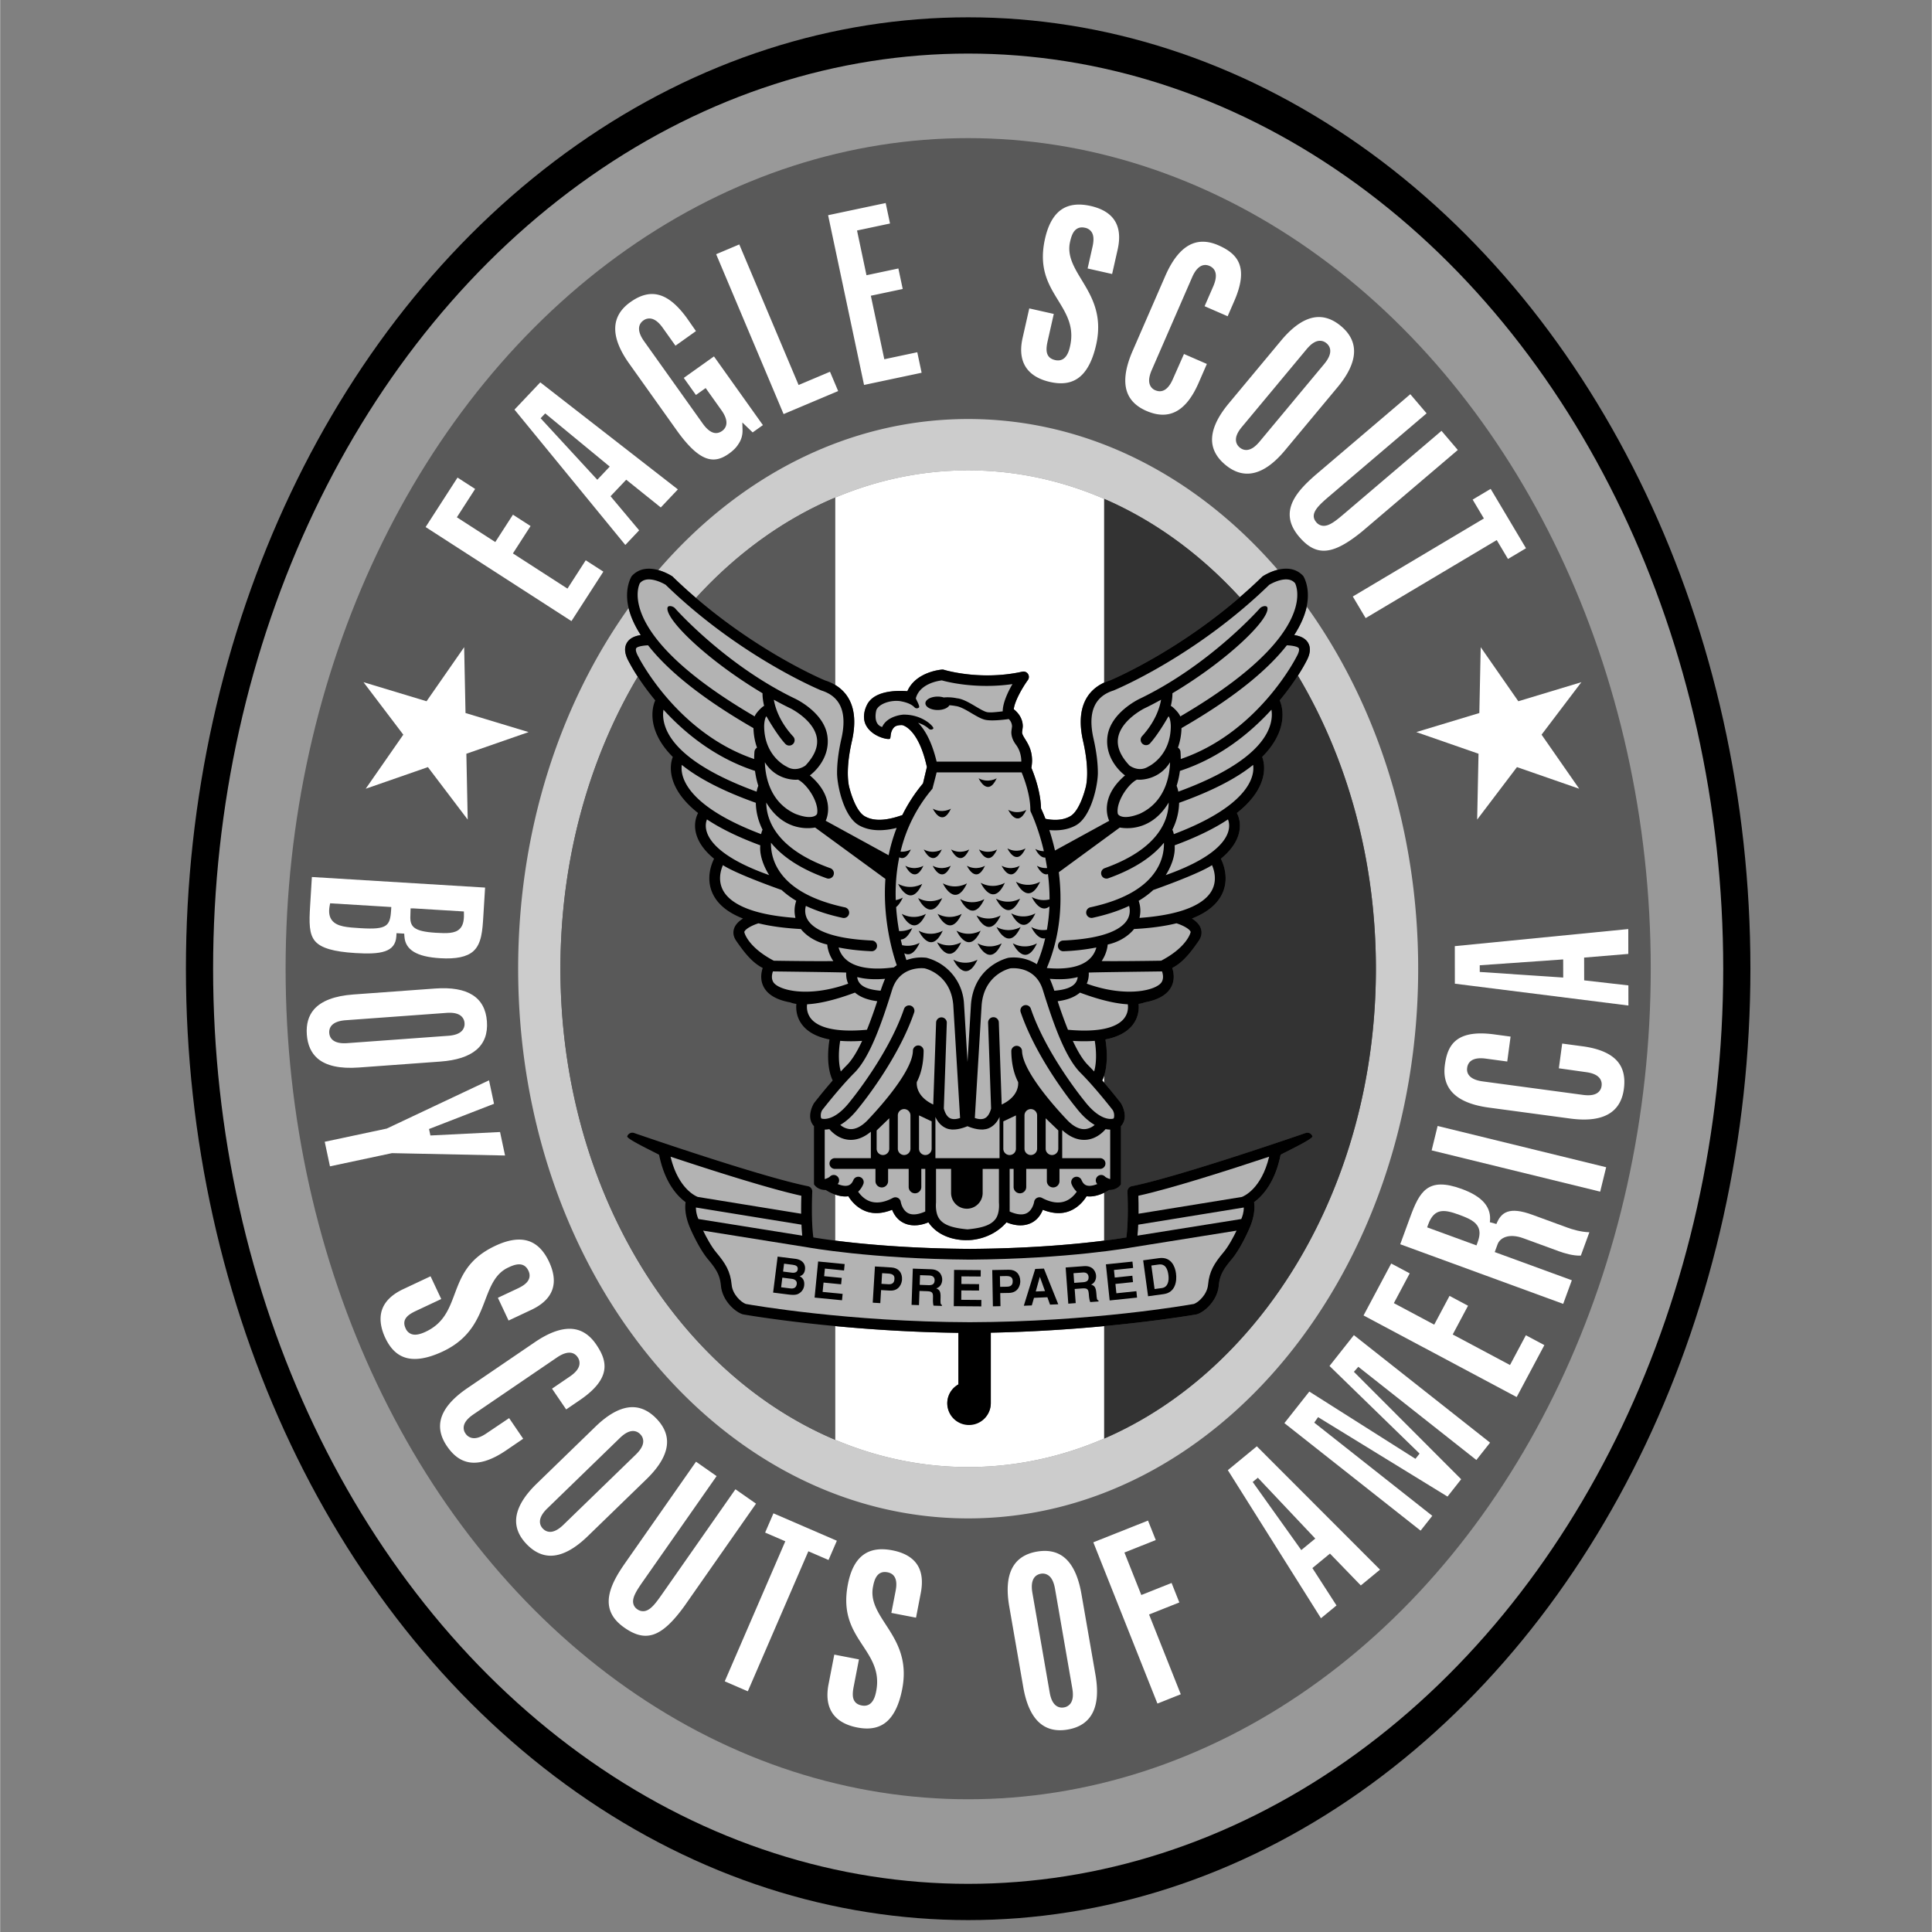 <?xml version="1.0" encoding="UTF-8" standalone="no"?>
<svg
   width="330"
   height="330"
   viewBox="0 0 17.18 17.183"
   version="1.1"
   id="svg122"
   sodipodi:docname="eagle-scout.svg"
   inkscape:version="1.1 (c4e8f9ed74, 2021-05-24)"
   xmlns:inkscape="http://www.inkscape.org/namespaces/inkscape"
   xmlns:sodipodi="http://sodipodi.sourceforge.net/DTD/sodipodi-0.dtd"
   xmlns="http://www.w3.org/2000/svg"
   xmlns:svg="http://www.w3.org/2000/svg">
  <rect x="0" y="0" width="17.18" height="17.183" fill="#808080" stroke="none"/>
  <defs
     id="defs126" />
  <sodipodi:namedview
     id="namedview124"
     pagecolor="#ffffff"
     bordercolor="#666666"
     borderopacity="1.0"
     inkscape:pageshadow="2"
     inkscape:pageopacity="0.0"
     inkscape:pagecheckerboard="0"
     showgrid="false"
     height="330px"
     inkscape:zoom="1.9753735"
     inkscape:cx="184.77518"
     inkscape:cy="152.12313"
     inkscape:window-width="2560"
     inkscape:window-height="1360"
     inkscape:window-x="1920"
     inkscape:window-y="0"
     inkscape:window-maximized="1"
     inkscape:current-layer="svg122" />
  <g
     id="g188"
     transform="matrix(0.13,0,0,0.13,1.652,0.154)">
    <ellipse
       cx="53.517"
       cy="65.089"
       rx="53.517"
       ry="65.089"
       id="ellipse2" />
    <ellipse
       cx="53.517"
       cy="65.089"
       rx="51.657"
       ry="62.609"
       fill="#999999"
       id="ellipse4" />
    <ellipse
       cx="53.518"
       cy="65.088"
       rx="46.698"
       ry="56.823"
       fill="#595959"
       id="ellipse6" />
    <path
       d="m 53.518,102.695 c -17.004,0 -30.788,-16.837 -30.788,-37.606 0,-9.442 2.85,-18.071 7.555,-24.676 -0.324,-1.347 0.191,-2.156 0.213,-2.188 0.537,-0.588 1.25,-0.568 1.821,-0.408 5.521,-6.405 12.983,-10.335 21.199,-10.335 8.206,0 15.661,3.922 21.18,10.314 0.558,-0.14 1.232,-0.132 1.745,0.43 0.021,0.031 0.504,0.802 0.231,2.082 4.751,6.618 7.631,15.288 7.631,24.781 0,20.769 -13.784,37.606 -30.787,37.606 z"
       fill="#595959"
       id="path8" />
    <path
       d="m 76.674,40.308 c -0.008,0.038 -0.01,0.07 -0.019,0.108 -0.126,0.521 -0.378,1.141 -0.835,1.848 0.326,0.046 0.723,0.17 0.935,0.504 0.22,0.349 0.177,0.797 -0.13,1.334 -0.024,0.05 -0.209,0.405 -0.55,0.935 3.356,5.626 5.338,12.555 5.338,20.052 0,14.843 -7.763,27.464 -18.596,32.146 -2.909,1.257 -6.038,1.948 -9.299,1.948 -3.185,0 -6.241,-0.662 -9.092,-1.862 C 33.486,92.712 25.623,80.026 25.623,65.09 c 0,-7.464 1.962,-14.365 5.291,-19.978 a 11.82,11.82 0 0 1 -0.599,-1.009 c -0.306,-0.537 -0.35,-0.985 -0.129,-1.334 0.211,-0.334 0.608,-0.458 0.935,-0.504 -0.457,-0.707 -0.709,-1.327 -0.835,-1.848 L 30.285,40.414 C 25.58,47.018 22.73,55.647 22.73,65.09 c 0,20.769 13.784,37.606 30.788,37.606 17.004,0 30.787,-16.837 30.787,-37.606 0,-9.494 -2.88,-18.164 -7.631,-24.782 z M 34.895,39.722 c 2.743,-3.008 5.972,-5.366 9.531,-6.865 2.851,-1.201 5.907,-1.862 9.092,-1.862 3.261,0 6.39,0.691 9.299,1.948 3.459,1.495 6.604,3.803 9.284,6.731 a 34.19,34.19 0 0 0 1.556,-1.423 c 0.032,-0.021 0.476,-0.313 1.041,-0.455 -5.519,-6.392 -12.974,-10.314 -21.18,-10.314 -8.216,0 -15.678,3.93 -21.199,10.335 0.527,0.147 0.934,0.413 0.964,0.434 0.534,0.521 1.074,1.01 1.612,1.471 z"
       fill="#cccccc"
       id="path10" />
    <path
       d="m 74.772,48.946 c -0.233,0.575 -0.612,1.125 -1.144,1.655 0.086,0.219 0.284,0.885 -0.068,1.782 -0.284,0.722 -0.84,1.409 -1.663,2.056 0.115,0.216 0.355,0.804 0.081,1.585 -0.19,0.543 -0.583,1.058 -1.175,1.543 0.163,0.322 0.622,1.408 0.036,2.506 -0.359,0.672 -1.033,1.201 -2.015,1.585 0.262,0.165 0.498,0.38 0.601,0.656 0.074,0.2 0.111,0.513 -0.137,0.87 -0.55,0.794 -1.082,1.485 -1.813,1.856 0.095,0.281 0.192,0.772 -0.046,1.259 -0.274,0.561 -0.899,0.928 -1.847,1.097 -0.068,0.029 -0.2,0.073 -0.409,0.103 0.034,0.343 0.01,0.95 -0.456,1.501 -0.39,0.462 -0.997,0.771 -1.812,0.93 0.083,0.496 0.201,1.578 -0.09,2.478 v 0.475 c 0.622,0.723 1.114,1.356 1.146,1.397 0.054,0.081 0.572,0.97 0.008,1.582 v 3.978 c 0,0 -0.217,0.394 -0.809,0.39 a 3.032,3.032 0 0 1 -0.345,0.19 v 3.275 a 39.83,39.83 0 0 0 1.524,-0.219 c 0.076,-0.56 0.1,-1.279 0.1,-1.895 0,-0.682 -0.025,-1.223 -0.025,-1.233 l -0.001,-0.017 c 0,-0.175 0.123,-0.325 0.295,-0.36 3.274,-0.654 11.809,-3.61 11.895,-3.64 a 0.366,0.366 0 0 1 0.467,0.227 c 0.067,0.191 -2.171,1.223 -2.18,1.27 -0.375,1.875 -1.222,2.801 -1.812,3.236 0.129,0.854 -0.306,1.763 -0.328,1.815 -0.023,0.055 -0.586,1.358 -1.208,2.098 -0.556,0.661 -0.816,1.079 -0.881,1.803 -0.089,0.981 -0.914,1.763 -1.476,1.95 l -0.05,0.012 c -0.04,0.008 -2.522,0.442 -6.319,0.801 v 7.693 C 73.649,92.555 81.412,79.933 81.412,65.09 c 0,-7.497 -1.982,-14.425 -5.338,-20.052 a 17.49,17.49 0 0 1 -1.246,1.695 c 0.019,0.038 0.462,0.938 -0.056,2.213 z M 62.816,32.942 v 12.576 c 0.139,-0.063 0.274,-0.114 0.4,-0.154 0.023,-0.01 4.383,-1.816 8.884,-5.691 -2.68,-2.928 -5.825,-5.235 -9.284,-6.731 z"
       fill="#333333"
       id="path12" />
    <path
       d="m 34.895,39.722 c 4.481,3.841 8.805,5.633 8.829,5.643 0.216,0.068 0.46,0.17 0.702,0.316 V 32.856 c -3.559,1.5 -6.788,3.858 -9.531,6.866 z M 38.13,88.74 38.081,88.728 c -0.562,-0.187 -1.387,-0.969 -1.477,-1.95 -0.065,-0.725 -0.325,-1.142 -0.881,-1.803 -0.622,-0.739 -1.185,-2.042 -1.208,-2.098 -0.023,-0.053 -0.458,-0.962 -0.328,-1.815 -0.591,-0.435 -1.438,-1.361 -1.812,-3.236 -0.01,-0.047 -2.248,-1.079 -2.181,-1.27 a 0.367,0.367 0 0 1 0.467,-0.227 c 0.086,0.03 8.62,2.985 11.895,3.64 a 0.368,0.368 0 0 1 0.295,0.36 v 0.017 c -10e-4,0.011 -0.025,0.552 -0.025,1.233 0,0.616 0.024,1.335 0.1,1.895 0.276,0.046 0.788,0.126 1.5,0.217 v -3.149 a 3.188,3.188 0 0 1 -0.647,-0.313 c -0.592,0.004 -0.808,-0.39 -0.808,-0.39 v -3.978 c -0.565,-0.612 -0.048,-1.501 0.007,-1.582 0.033,-0.043 0.59,-0.761 1.272,-1.544 -0.451,-0.947 -0.31,-2.247 -0.217,-2.806 -0.814,-0.159 -1.421,-0.468 -1.811,-0.93 A 1.998,1.998 0 0 1 41.765,67.498 1.573,1.573 0 0 1 41.357,67.395 C 40.409,67.226 39.784,66.859 39.51,66.298 39.272,65.811 39.368,65.32 39.464,65.039 38.733,64.668 38.2,63.977 37.651,63.183 c -0.248,-0.357 -0.212,-0.67 -0.137,-0.87 0.103,-0.276 0.339,-0.492 0.601,-0.656 -0.981,-0.384 -1.656,-0.913 -2.015,-1.585 -0.586,-1.098 -0.128,-2.184 0.035,-2.506 -0.592,-0.485 -0.984,-1 -1.175,-1.543 -0.274,-0.781 -0.034,-1.369 0.081,-1.585 C 34.219,53.791 33.662,53.104 33.378,52.382 33.026,51.485 33.224,50.819 33.311,50.6 32.78,50.071 32.401,49.52 32.167,48.945 31.65,47.67 32.093,46.77 32.111,46.732 a 17.248,17.248 0 0 1 -1.197,-1.621 c -3.329,5.613 -5.291,12.514 -5.291,19.978 0,14.937 7.862,27.622 18.803,32.231 V 89.54 C 40.642,89.181 38.17,88.748 38.13,88.74 Z"
       fill="#595959"
       id="path14" />
    <path
       d="m 53.518,30.994 c -3.185,0 -6.241,0.661 -9.092,1.862 V 45.68 c 0.842,0.51 1.65,1.582 1.133,3.845 -0.512,2.239 -0.158,3.228 -0.154,3.237 0,0 0.363,1.488 1.012,1.881 0.803,0.487 1.911,0.172 2.595,-0.067 0.365,-0.738 0.826,-1.465 1.413,-2.166 l 0.266,-1.121 C 50.098,48.58 48.991,48.421 49,48.421 c -0.269,-0.006 -0.467,0.048 -0.574,0.173 -0.278,0.324 -0.178,0.687 -0.27,0.763 -0.093,0.077 -1.158,-0.111 -1.604,-0.878 -0.374,-0.643 0.008,-1.374 0.02,-1.399 0.47,-1.045 2.102,-1.033 2.782,-0.98 0.585,-1.327 2.297,-1.471 2.375,-1.477 a 0.38,0.38 0 0 1 0.134,0.016 c 0.024,0.008 2.49,0.763 5.359,0.126 a 0.366,0.366 0 0 1 0.377,0.573 c -0.368,0.508 -0.906,1.441 -0.965,1.997 0.292,0.228 0.617,0.626 0.617,1.164 0,0.1 -0.048,0.377 -0.048,0.407 0,0.125 0.066,0.245 0.209,0.475 0.208,0.334 0.475,0.766 0.475,1.479 0,0.147 -0.021,0.316 -0.047,0.489 0.146,0.341 0.634,1.574 0.659,2.772 0.047,0.101 0.161,0.348 0.302,0.711 0.504,0.1 1.18,0.137 1.721,-0.191 0.648,-0.393 1.011,-1.881 1.011,-1.881 0.004,-0.01 0.358,-0.998 -0.154,-3.237 -0.579,-2.535 0.505,-3.579 1.437,-4.007 V 32.942 c -2.909,-1.257 -6.037,-1.948 -9.298,-1.948 z m 0.115,53.264 c 4.184,-0.027 7.355,-0.333 9.183,-0.564 v -3.275 c -0.31,0.147 -0.754,0.299 -1.197,0.238 -0.182,0.295 -0.582,0.813 -1.257,1.046 -0.532,0.182 -1.117,0.125 -1.737,-0.121 -0.117,0.289 -0.327,0.646 -0.728,0.866 -0.473,0.259 -1.074,0.273 -1.757,-0.007 -1.102,1.263 -2.651,1.22 -2.671,1.218 -0.02,0.002 -1.772,0.105 -2.671,-1.218 -0.683,0.28 -1.285,0.266 -1.757,0.007 -0.401,-0.22 -0.61,-0.578 -0.728,-0.866 -0.62,0.246 -1.205,0.303 -1.737,0.121 C 45.9,81.471 45.5,80.952 45.319,80.657 45.006,80.7 44.692,80.636 44.424,80.543 v 3.149 c 1.826,0.232 5.007,0.539 9.209,0.566 z m 9.056,-11.523 0.127,0.147 v -0.475 a 2.59,2.59 0 0 1 -0.127,0.328 z M 55.066,89.99 v 4.829 a 1.488,1.488 0 0 1 -2.975,0 c 0,-0.555 0.308,-1.034 0.758,-1.289 V 90.001 A 104.796,104.796 0 0 1 44.426,89.54 v 7.781 c 2.851,1.201 5.907,1.862 9.092,1.862 3.261,0 6.39,-0.691 9.299,-1.948 v -7.693 c -2.212,0.208 -4.868,0.391 -7.751,0.448 z"
       fill="#ffffff"
       id="path16" />
    <path
       d="m 31.12,42.264 c -0.327,0.046 -0.723,0.17 -0.935,0.504 -0.221,0.349 -0.177,0.797 0.129,1.334 a 12,12 0 0 0 0.599,1.009 c 0.292,0.448 0.686,1.006 1.197,1.621 -0.019,0.038 -0.461,0.938 0.056,2.213 0.233,0.575 0.612,1.125 1.144,1.655 -0.086,0.219 -0.285,0.885 0.067,1.782 0.284,0.722 0.841,1.409 1.663,2.056 -0.115,0.216 -0.355,0.804 -0.081,1.585 0.19,0.543 0.583,1.058 1.175,1.543 -0.163,0.322 -0.621,1.408 -0.035,2.506 0.359,0.672 1.033,1.201 2.015,1.585 -0.262,0.165 -0.498,0.38 -0.601,0.656 -0.075,0.2 -0.111,0.513 0.137,0.87 0.55,0.794 1.083,1.485 1.813,1.856 -0.096,0.281 -0.192,0.772 0.046,1.259 0.274,0.561 0.899,0.928 1.847,1.097 0.068,0.029 0.199,0.073 0.408,0.103 -0.033,0.343 -0.009,0.95 0.457,1.501 0.39,0.462 0.997,0.771 1.811,0.93 -0.092,0.559 -0.234,1.858 0.217,2.806 a 36.995,36.995 0 0 0 -1.272,1.544 c -0.055,0.081 -0.572,0.97 -0.007,1.582 v 3.978 c 0,0 0.215,0.394 0.808,0.39 0.203,0.132 0.878,0.52 1.542,0.428 0.182,0.295 0.581,0.813 1.257,1.046 0.532,0.182 1.117,0.125 1.737,-0.121 0.117,0.289 0.326,0.646 0.728,0.866 0.472,0.259 1.074,0.273 1.757,-0.007 0.898,1.323 2.651,1.22 2.671,1.218 0.02,0.002 1.569,0.045 2.671,-1.218 0.683,0.28 1.284,0.266 1.757,0.007 0.401,-0.22 0.611,-0.578 0.728,-0.866 0.62,0.246 1.205,0.303 1.737,0.121 0.676,-0.232 1.076,-0.751 1.257,-1.046 0.443,0.061 0.887,-0.091 1.197,-0.238 0.154,-0.073 0.277,-0.146 0.345,-0.19 0.592,0.004 0.809,-0.39 0.809,-0.39 v -3.978 c 0.564,-0.612 0.046,-1.501 -0.008,-1.582 -0.034,-0.043 -0.589,-0.76 -1.272,-1.544 0.45,-0.946 0.31,-2.248 0.217,-2.806 0.814,-0.159 1.422,-0.468 1.812,-0.93 0.466,-0.551 0.49,-1.158 0.456,-1.501 0.209,-0.029 0.341,-0.073 0.409,-0.103 0.947,-0.169 1.572,-0.536 1.847,-1.097 0.238,-0.487 0.142,-0.978 0.046,-1.259 0.731,-0.371 1.263,-1.062 1.813,-1.856 0.248,-0.357 0.211,-0.67 0.137,-0.87 -0.103,-0.276 -0.339,-0.492 -0.601,-0.656 0.981,-0.384 1.656,-0.913 2.015,-1.585 0.586,-1.098 0.127,-2.184 -0.036,-2.506 0.592,-0.485 0.985,-1 1.175,-1.543 0.274,-0.781 0.034,-1.369 -0.081,-1.585 0.822,-0.647 1.379,-1.334 1.663,-2.056 0.352,-0.897 0.154,-1.563 0.068,-1.782 0.531,-0.529 0.91,-1.08 1.144,-1.655 0.517,-1.275 0.074,-2.175 0.056,-2.213 a 17.66,17.66 0 0 0 1.246,-1.695 c 0.341,-0.529 0.526,-0.885 0.55,-0.935 0.307,-0.537 0.35,-0.985 0.13,-1.334 -0.212,-0.334 -0.608,-0.458 -0.935,-0.504 0.457,-0.707 0.709,-1.327 0.835,-1.848 0.009,-0.038 0.011,-0.071 0.019,-0.108 0.272,-1.28 -0.211,-2.051 -0.231,-2.082 -1.032,-1.131 -2.723,-0.018 -2.786,0.025 -4.991,4.859 -10.415,7.102 -10.44,7.114 -0.972,0.305 -2.501,1.249 -1.836,4.161 0.512,2.239 0.158,3.228 0.154,3.237 0,0 -0.363,1.488 -1.011,1.881 -0.542,0.328 -1.217,0.291 -1.721,0.191 a 10.467,10.467 0 0 0 -0.302,-0.711 c -0.025,-1.198 -0.513,-2.432 -0.659,-2.772 0.025,-0.172 0.047,-0.342 0.047,-0.489 0,-0.713 -0.267,-1.145 -0.475,-1.479 -0.143,-0.23 -0.209,-0.35 -0.209,-0.475 0,-0.03 0.048,-0.307 0.048,-0.407 0,-0.538 -0.325,-0.936 -0.617,-1.164 0.059,-0.556 0.597,-1.489 0.965,-1.997 a 0.368,0.368 0 0 0 -0.377,-0.573 c -2.869,0.637 -5.334,-0.118 -5.359,-0.126 a 0.38,0.38 0 0 0 -0.134,-0.016 c -0.079,0.005 -1.79,0.15 -2.375,1.477 -0.68,-0.053 -2.312,-0.065 -2.782,0.98 -0.012,0.025 -0.394,0.756 -0.02,1.399 0.446,0.767 1.512,0.955 1.604,0.878 0.092,-0.077 -0.009,-0.439 0.27,-0.763 0.107,-0.125 0.306,-0.179 0.574,-0.173 -0.009,0 1.099,0.159 1.691,2.868 l -0.266,1.121 c -0.586,0.7 -1.047,1.428 -1.413,2.166 -0.685,0.239 -1.792,0.554 -2.595,0.067 -0.649,-0.393 -1.012,-1.881 -1.012,-1.881 -0.004,-0.01 -0.358,-0.998 0.154,-3.237 0.666,-2.913 -0.867,-3.857 -1.835,-4.161 -0.023,-0.01 -4.348,-1.802 -8.829,-5.643 a 34.272,34.272 0 0 1 -1.613,-1.471 c -0.063,-0.042 -1.753,-1.156 -2.785,-0.025 -0.021,0.032 -0.537,0.841 -0.213,2.188 l 0.001,0.003 c 0.122,0.519 0.374,1.138 0.831,1.845 z"
       id="path18" />
    <path
       d="m 44.426,83.691 a 38.36,38.36 0 0 1 -1.5,-0.217 c -0.076,-0.56 -0.1,-1.279 -0.1,-1.895 0,-0.682 0.024,-1.223 0.025,-1.233 v -0.017 a 0.367,0.367 0 0 0 -0.295,-0.36 c -3.274,-0.654 -11.809,-3.61 -11.895,-3.64 a 0.367,0.367 0 0 0 -0.467,0.227 c -0.067,0.191 2.171,1.223 2.181,1.27 0.375,1.875 1.221,2.801 1.812,3.236 -0.13,0.854 0.305,1.763 0.328,1.815 0.023,0.055 0.586,1.358 1.208,2.098 0.556,0.661 0.815,1.079 0.881,1.803 0.09,0.981 0.914,1.763 1.477,1.95 l 0.049,0.012 c 0.066,0.012 6.577,1.156 14.719,1.261 v 3.529 a 1.481,1.481 0 0 0 0.73,2.776 c 0.821,0 1.487,-0.667 1.487,-1.487 V 89.99 C 62.9,89.834 69.072,88.752 69.135,88.74 l 0.05,-0.012 c 0.562,-0.187 1.386,-0.969 1.476,-1.95 0.065,-0.725 0.325,-1.142 0.881,-1.803 0.623,-0.739 1.185,-2.042 1.208,-2.098 0.022,-0.053 0.458,-0.962 0.328,-1.815 0.591,-0.435 1.438,-1.361 1.812,-3.236 0.009,-0.047 2.247,-1.079 2.18,-1.27 a 0.367,0.367 0 0 0 -0.467,-0.227 c -0.086,0.03 -8.62,2.985 -11.895,3.64 a 0.368,0.368 0 0 0 -0.294,0.377 c 0,0.011 0.025,0.552 0.025,1.233 0,0.616 -0.024,1.335 -0.1,1.895 a 39.83,39.83 0 0 1 -1.524,0.219 c -1.828,0.232 -4.999,0.538 -9.183,0.564 -4.201,-0.026 -7.382,-0.333 -9.206,-0.566 z"
       id="path20" />
    <path
       d="m 60.883,55.283 c 1.069,-0.592 1.508,-2.78 1.508,-3.585 0,-0.577 -0.07,-1.349 -0.295,-2.337 -0.408,-1.782 0.043,-2.891 1.368,-3.306 0.055,-0.022 5.558,-2.285 10.65,-7.228 0.099,-0.064 1.264,-0.733 1.773,-0.105 0.078,0.169 0.265,0.699 0.041,1.575 -0.405,1.576 -2.114,4.152 -7.902,7.534 -0.067,-0.237 -0.538,-0.696 -0.645,-0.719 0.122,-0.504 0.111,-0.831 0.109,-0.86 l -0.002,-0.005 c 3.854,-2.301 6.647,-5.067 6.505,-5.847 -0.036,-0.199 -0.384,-0.119 -0.519,0.034 -0.034,0.039 -3.463,3.908 -8.239,6.195 -0.077,0.038 -1.943,0.94 -2.18,2.517 -0.243,1.623 1.082,2.648 1.197,2.718 -1.801,1.527 -1.144,3.001 -1.082,3.104 l -3.714,2.035 a 15.517,15.517 0 0 0 -0.385,-1.398 c 0.561,0.05 1.223,0.004 1.812,-0.322 z m 1.752,3.397 a 0.367,0.367 0 0 0 0.47,0.222 c 1.916,-0.684 3.092,-1.556 3.806,-2.431 a 3.348,3.348 0 0 1 -0.492,1.819 c -0.748,1.237 -2.279,2.112 -4.55,2.6 a 0.368,0.368 0 0 0 0.155,0.719 c 0.952,-0.205 1.785,-0.478 2.502,-0.815 a 1.2,1.2 0 0 1 -0.112,0.929 c -0.337,0.583 -1.378,1.305 -4.416,1.439 a 0.367,0.367 0 0 0 0.032,0.733 14.37,14.37 0 0 0 2.257,-0.258 c -0.062,0.24 -0.2,0.554 -0.513,0.829 -0.574,0.506 -1.566,0.696 -2.876,0.575 0.984,-2.325 1.062,-4.651 0.821,-6.553 l 4.173,-3.057 c 0.689,0.124 2.265,0.102 3.343,-1.709 -0.01,1.131 -0.614,3.146 -4.376,4.489 a 0.366,0.366 0 0 0 -0.224,0.469 z m -1.623,6.981 c -0.081,0.72 -0.921,0.871 -1.598,0.936 a 8.818,8.818 0 0 0 -0.31,-0.816 c 0.747,0.061 1.376,0.021 1.908,-0.12 z"
       fill="#b3b3b3"
       id="path22" />
    <path
       d="m 65.255,54.489 c -1.121,0.441 -1.476,0.11 -1.5,-0.009 -0.077,-0.386 0.118,-0.989 0.496,-1.537 0.286,-0.415 0.585,-0.674 0.812,-0.791 0.328,0.042 1.552,-0.024 2.267,-1.188 -0.03,0.958 -0.334,2.722 -2.075,3.525 z m 0.571,-3.218 c -0.656,0.403 -1.274,-0.088 -1.268,-0.078 -0.626,-0.661 -0.889,-1.306 -0.78,-1.916 0.214,-1.203 1.766,-1.982 1.777,-1.988 0.398,-0.191 0.783,-0.394 1.16,-0.602 -0.089,0.522 -0.377,1.486 -1.313,2.508 a 0.368,0.368 0 0 0 0.542,0.496 c 0.604,-0.659 1.274,-1.867 1.279,-1.867 0.083,0.05 0.17,0.418 0.155,0.779 -0.061,1.999 -1.537,2.658 -1.552,2.668 z M 47.554,49.078 v -0.001 l 10e-4,0.005 z m 2.539,-0.811 c 0.257,0.081 0.515,0.207 0.735,0.407 a 0.215,0.215 0 0 0 0.305,-0.014 c 0.081,-0.088 -0.67,-0.937 -1.978,-0.954 -0.063,-0.013 -1.173,0.063 -1.523,0.848 -0.671,-0.21 -0.394,-1.167 -0.392,-1.169 0.202,-0.449 1.016,-0.691 1.637,-0.6 0.025,0.013 0.653,0.086 0.969,0.422 a 0.217,0.217 0 0 0 0.306,0.01 c 0.087,-0.082 -0.225,-0.59 -0.214,-0.629 0.265,-0.994 1.512,-1.192 1.781,-1.224 0.402,0.116 2.383,0.606 4.829,0.253 -0.313,0.534 -0.667,1.295 -0.667,1.865 0,0.011 0,0.006 0,0 -0.369,0.04 -0.825,0.103 -1.075,0.053 -0.182,-0.037 -0.484,-0.215 -0.776,-0.387 -0.44,-0.26 -0.895,-0.528 -1.297,-0.562 0,-0.002 -0.408,-0.099 -0.886,-0.053 a 1.394,1.394 0 0 0 -0.413,-0.061 c -0.465,0 -0.842,0.206 -0.842,0.459 0,0.253 0.377,0.46 0.842,0.46 0.379,0 0.696,-0.138 0.802,-0.326 0.233,0.013 0.408,0.051 0.412,0.052 0.319,0.03 0.738,0.277 1.107,0.496 0.346,0.204 0.673,0.396 0.945,0.451 0.454,0.091 1.268,-0.009 1.594,-0.055 a 0.71,0.71 0 0 1 0.224,0.494 c 0,0.047 -0.047,0.322 -0.047,0.404 0,0.347 0.147,0.632 0.319,0.862 0.394,0.525 0.362,1.135 0.362,1.154 H 51.36 c -0.339,-1.41 -0.823,-2.209 -1.267,-2.656 z m 0.98,4.508 c 0,0 0.205,-0.774 0.287,-1.117 h 5.814 c 0.138,0.328 0.597,1.497 0.597,2.557 0,0.056 0.013,0.112 0.038,0.163 0.012,0.024 0.516,1.071 0.887,2.67 a 1.28,1.28 0 0 1 -0.585,-0.153 c 0,0 0.294,0.631 0.68,0.587 0.046,0.229 0.088,0.472 0.126,0.719 A 1.284,1.284 0 0 1 58.22,58.047 c 0,0 0.333,0.713 0.756,0.567 0.067,0.542 0.11,1.117 0.11,1.717 v 0.017 a 1.706,1.706 0 0 1 -1.215,-0.162 c 0,0 0.551,1.183 1.206,0.642 a 11.917,11.917 0 0 1 -0.172,1.598 1.69,1.69 0 0 1 -1.069,-0.188 c 0,0 0.414,0.885 0.95,0.771 -0.137,0.587 -0.323,1.18 -0.574,1.771 a 2.943,2.943 0 0 0 -1.928,-0.44 c -0.023,0.004 -2.344,0.5 -2.573,3.168 l -0.238,3.958 -0.239,-3.958 a 3.44,3.44 0 0 0 -2.573,-3.168 2.96,2.96 0 0 0 -1.367,0.161 10.04,10.04 0 0 1 -0.147,-0.469 c 0.297,0.161 0.673,0.093 1.051,-0.714 0,0 -0.522,0.312 -1.2,0.162 a 12.688,12.688 0 0 1 -0.091,-0.388 c 0.242,-0.005 0.514,-0.199 0.787,-0.782 0,0 -0.377,0.224 -0.902,0.203 a 14.757,14.757 0 0 1 -0.203,-1.639 c 0.148,-0.118 0.303,-0.322 0.457,-0.651 0,0 -0.188,0.114 -0.482,0.174 -0.033,-0.907 0.028,-1.904 0.241,-2.932 0.224,0.123 0.506,0.074 0.791,-0.534 0,0 -0.295,0.177 -0.705,0.15 a 10.307,10.307 0 0 1 2.182,-4.306 z m -5.906,11.69 a 1.651,1.651 0 0 1 -0.513,-0.829 c 0.65,0.134 1.403,0.221 2.257,0.258 a 0.367,0.367 0 0 0 0.032,-0.733 c -3.038,-0.134 -4.078,-0.856 -4.416,-1.439 a 1.2,1.2 0 0 1 -0.112,-0.929 c 0.716,0.337 1.55,0.611 2.501,0.815 a 0.368,0.368 0 1 0 0.154,-0.719 c -2.271,-0.488 -3.802,-1.363 -4.55,-2.6 A 3.357,3.357 0 0 1 40.028,56.47 c 0.713,0.875 1.889,1.747 3.805,2.431 A 0.367,0.367 0 1 0 44.08,58.21 c -3.761,-1.343 -4.366,-3.358 -4.376,-4.489 1.078,1.811 2.653,1.833 3.343,1.709 l 4.808,3.515 c -0.201,2.816 0.526,5.185 0.778,5.906 -0.065,0.046 -0.131,0.092 -0.193,0.146 -1.509,0.204 -2.641,0.024 -3.273,-0.532 z m 2.668,1.315 c -0.085,0.163 -0.279,0.718 -0.31,0.816 -0.677,-0.064 -1.517,-0.216 -1.598,-0.936 0.533,0.142 1.161,0.182 1.908,0.12 z M 41.537,49.195 C 40.6,48.174 40.312,47.21 40.223,46.687 c 0.377,0.208 0.762,0.411 1.16,0.602 0.012,0.006 1.564,0.785 1.778,1.988 0.109,0.61 -0.154,1.255 -0.78,1.916 0.007,-0.01 -0.612,0.481 -1.268,0.078 -0.015,-0.009 -1.491,-0.669 -1.551,-2.667 -0.016,-0.361 0.071,-0.729 0.154,-0.779 0.005,0 0.675,1.208 1.279,1.867 a 0.368,0.368 0 1 0 0.542,-0.497 z m 0.339,2.958 c 0.228,0.117 0.527,0.376 0.812,0.791 0.378,0.547 0.573,1.15 0.495,1.537 -0.023,0.119 -0.378,0.45 -1.499,0.009 -1.741,-0.803 -2.045,-2.567 -2.075,-3.525 0.715,1.163 1.938,1.23 2.267,1.188 z"
       fill="#b3b3b3"
       id="path24" />
    <path
       d="m 31.012,40.297 c -0.225,-0.876 -0.038,-1.406 0.041,-1.575 0.51,-0.628 1.674,0.041 1.772,0.105 5.094,4.943 10.596,7.206 10.65,7.228 1.324,0.416 1.775,1.524 1.368,3.306 -0.225,0.988 -0.295,1.76 -0.295,2.337 0,0.805 0.439,2.993 1.508,3.585 0.832,0.46 1.806,0.363 2.57,0.172 a 11.351,11.351 0 0 0 -0.549,1.872 l -4.309,-2.361 c 0.062,-0.102 0.719,-1.577 -1.082,-3.104 0.115,-0.07 1.44,-1.095 1.197,-2.718 -0.236,-1.576 -2.103,-2.479 -2.18,-2.517 -4.776,-2.287 -8.206,-6.156 -8.239,-6.195 -0.133,-0.152 -0.482,-0.233 -0.518,-0.034 -0.143,0.779 2.65,3.545 6.504,5.847 l -0.001,0.005 c -10e-4,0.029 -0.012,0.356 0.109,0.86 -0.106,0.023 -0.578,0.482 -0.645,0.719 -5.787,-3.38 -7.496,-5.956 -7.901,-7.532 z"
       fill="#b3b3b3"
       id="path26" />
    <path
       d="m 30.963,43.757 c -0.162,-0.285 -0.216,-0.5 -0.156,-0.595 0.078,-0.124 0.521,-0.188 0.813,-0.197 1.214,1.555 3.387,3.466 7.208,5.665 v 0.002 c 0.016,0.517 0.108,0.956 0.243,1.333 a 0.364,0.364 0 0 0 -0.172,0.261 5.1,5.1 0 0 0 -0.021,0.518 C 33.589,48.948 30.989,43.81 30.963,43.757 Z"
       fill="#b3b3b3"
       id="path28" />
    <path
       d="m 32.86,48.7 c -0.242,-0.58 -0.234,-1.042 -0.187,-1.33 1.429,1.567 3.511,3.291 6.262,4.187 0.041,0.315 0.11,0.662 0.225,1.02 -0.012,0.021 -0.078,0.19 -0.115,0.4 C 34.726,51.396 33.317,49.792 32.86,48.7 Z m 1.215,3.446 c -0.177,-0.431 -0.181,-0.774 -0.149,-1.001 1.161,0.936 2.835,1.798 5.063,2.594 0.01,0.512 0.118,1.157 0.463,1.843 -0.024,0.034 -0.079,0.19 -0.099,0.3 -3.65,-1.382 -4.89,-2.788 -5.278,-3.736 z m 1.585,3.657 c -0.158,-0.434 -0.079,-0.763 -0.013,-0.928 0.949,0.633 2.167,1.225 3.649,1.773 -0.094,1.005 0.603,2.026 0.609,2.038 -2.988,-1.059 -3.969,-2.135 -4.245,-2.883 z m 1.09,3.929 c -0.379,-0.704 -0.147,-1.418 -0.01,-1.728 0.971,0.635 4.015,1.699 4.015,1.699 0.293,0.269 0.625,0.517 1.002,0.741 a 2.037,2.037 0 0 0 -0.055,1.169 C 38.339,61.374 37.147,60.468 36.75,59.732 Z m 1.452,2.837 c 0.082,-0.22 0.581,-0.465 0.969,-0.586 0.822,0.201 1.789,0.333 2.905,0.392 0,0 0.549,0.783 1.8,1.061 0.022,0.249 0.114,0.69 0.415,1.131 -0.834,0.013 -2.521,0 -4.071,-0.025 -1.798,-0.944 -2.027,-1.949 -2.018,-1.973 z m 1.97,3.412 c -0.139,-0.258 -0.067,-0.547 -0.013,-0.707 0.641,0.01 4.975,0.059 5.015,0.082 a 1.61,1.61 0 0 0 0.135,0.756 c -2.743,0.99 -4.826,0.45 -5.137,-0.131 z m 2.618,2.554 a 1.278,1.278 0 0 1 -0.291,-1.012 c 0.697,-0.036 1.748,-0.229 3.273,-0.799 0.363,0.308 0.871,0.506 1.524,0.588 a 29.312,29.312 0 0 1 -0.703,1.953 c -2.417,0.224 -3.405,-0.267 -3.803,-0.73 z m 3.473,1.491 c -0.32,0.687 -0.673,1.292 -1.045,1.663 -0.137,0.137 -0.276,0.282 -0.414,0.431 -0.203,-0.693 -0.13,-1.588 -0.042,-2.096 0.451,0.037 0.951,0.038 1.501,0.002 z"
       fill="#b3b3b3"
       id="path30" />
    <path
       d="m 43.574,74.706 c 0.001,0.002 1.158,-1.492 2.163,-2.497 1.04,-1.041 1.853,-3.342 2.576,-5.674 0.518,-1.672 2.154,-1.48 2.225,-1.471 0.048,0.012 1.78,0.398 1.96,2.498 l 0.467,7.74 c -0.188,0.067 -0.446,0.119 -0.661,0.026 -0.207,-0.09 -0.356,-0.321 -0.451,-0.675 l 0.204,-5.881 A 0.367,0.367 0 0 0 51.324,68.76 l -0.196,5.621 c -1.179,-0.559 -1.141,-1.392 -1.123,-1.543 0.247,-0.474 0.456,-1.158 0.465,-2.128 v -0.003 a 0.368,0.368 0 0 0 -0.363,-0.368 0.368,0.368 0 0 0 -0.37,0.364 c -0.024,1.604 -3.059,4.697 -3.099,4.749 -0.409,0.424 -0.827,0.639 -1.217,0.61 a 1.167,1.167 0 0 1 -0.653,-0.287 c 0.386,-0.224 0.819,-0.59 1.277,-1.186 0.101,-0.122 2.671,-3.255 3.784,-6.526 a 0.368,0.368 0 0 0 -0.695,-0.237 c -1.068,3.142 -3.638,6.273 -3.663,6.305 -1.163,1.512 -1.979,1.212 -1.987,1.209 -0.064,-0.038 -0.098,-0.411 0.09,-0.634 z m 11.844,7.466 c -0.304,0.454 -0.928,0.655 -1.948,0.75 -1.021,-0.094 -1.645,-0.295 -1.947,-0.75 -0.277,-0.415 -0.205,-1.079 -0.205,-1.079 v -2.307 h 1.031 v 1.643 a 1.08,1.08 0 1 0 2.16,0 v -1.643 h 1.113 v 2.307 c 0,0 0.072,0.664 -0.204,1.079 z m -10.06,-5.378 c -0.691,-0.054 -1.157,-0.516 -1.339,-0.73 a 1.876,1.876 0 0 1 -0.315,0.033 v 3.381 c 0.022,0.007 0.281,-0.086 0.354,-0.167 a 0.368,0.368 0 0 1 0.549,0.489 l -0.02,0.02 c 0.233,0.094 0.504,0.162 0.716,0.1 0.101,-0.03 0.248,-0.1 0.362,-0.373 a 0.365,0.365 0 0 1 0.48,-0.196 0.365,0.365 0 0 1 0.196,0.48 1.47,1.47 0 0 1 -0.35,0.514 c 0.145,0.21 0.416,0.525 0.83,0.665 0.445,0.149 0.966,0.068 1.549,-0.241 a 0.37,0.37 0 0 1 0.535,0.268 c 0,0.006 0.092,0.552 0.492,0.768 0.283,0.153 0.683,0.117 1.184,-0.105 -0.002,-0.335 0.002,-0.711 0.002,-2.915 h -0.271 v 1.238 a 0.432,0.432 0 0 1 -0.864,0 V 78.785 H 48.04 v 0.836 a 0.432,0.432 0 1 1 -0.865,0 v -0.836 h -2.777 a 0.367,0.367 0 0 1 0,-0.735 h 2.462 v -1.809 c -0.491,0.407 -0.995,0.593 -1.502,0.553 z m 17.562,-0.73 c -0.181,0.214 -0.647,0.676 -1.338,0.73 -0.551,0.043 -1.099,-0.18 -1.631,-0.665 v 1.921 h 2.591 a 0.367,0.367 0 0 1 0,0.735 h -2.777 v 0.836 a 0.432,0.432 0 1 1 -0.864,0 V 78.785 H 57.49 v 1.238 a 0.432,0.432 0 0 1 -0.864,0 v -1.238 h -0.271 c 0,2.203 0.004,2.58 0.001,2.915 0.502,0.222 0.901,0.258 1.184,0.105 0.399,-0.216 0.491,-0.762 0.491,-0.768 a 0.366,0.366 0 0 1 0.2,-0.271 0.364,0.364 0 0 1 0.335,0.003 c 0.584,0.31 1.104,0.391 1.55,0.241 0.414,-0.14 0.687,-0.455 0.83,-0.665 a 1.489,1.489 0 0 1 -0.35,-0.514 0.367,0.367 0 1 1 0.677,-0.284 c 0.115,0.272 0.262,0.343 0.362,0.373 0.213,0.062 0.483,-0.006 0.717,-0.1 L 62.331,79.8 a 0.368,0.368 0 0 1 0.549,-0.489 c 0.072,0.081 0.331,0.174 0.354,0.167 V 76.097 A 1.786,1.786 0 0 1 62.92,76.064 Z"
       fill="#b3b3b3"
       id="path32" />
    <path
       d="m 54.921,76.005 c -0.482,0.206 -1.106,0.005 -1.451,-0.14 -0.345,0.145 -0.969,0.346 -1.451,0.14 -0.325,-0.139 -0.573,-0.398 -0.742,-0.772 v 2.819 h 4.387 v -2.819 c -0.17,0.373 -0.418,0.633 -0.743,0.772 z"
       fill="#b3b3b3"
       id="path34" />
    <path
       d="m 63.365,74.706 c 0.189,0.223 0.155,0.596 0.092,0.635 -0.008,0.003 -0.825,0.303 -1.988,-1.209 -0.025,-0.031 -2.595,-3.163 -3.663,-6.305 a 0.367,0.367 0 1 0 -0.695,0.237 c 1.113,3.271 3.684,6.404 3.784,6.526 0.458,0.596 0.892,0.961 1.277,1.186 a 1.16,1.16 0 0 1 -0.653,0.287 c -0.39,0.028 -0.808,-0.187 -1.217,-0.61 -0.04,-0.052 -3.074,-3.146 -3.099,-4.749 a 0.368,0.368 0 0 0 -0.734,0.004 v 0.003 c 0.009,0.97 0.218,1.654 0.465,2.128 0.019,0.151 0.057,0.984 -1.123,1.543 l -0.196,-5.621 a 0.368,0.368 0 0 0 -0.38,-0.354 0.366,0.366 0 0 0 -0.354,0.366 l 0.205,5.881 c -0.095,0.354 -0.245,0.585 -0.452,0.675 -0.214,0.093 -0.472,0.041 -0.661,-0.026 l 0.467,-7.74 c 0.18,-2.1 1.913,-2.486 1.961,-2.498 0.069,-0.009 1.706,-0.201 2.224,1.471 0.724,2.332 1.536,4.633 2.576,5.674 1.006,1.004 2.163,2.498 2.164,2.496 z"
       fill="#b3b3b3"
       id="path36" />
    <path
       d="m 60.677,70.026 c 0.549,0.035 1.05,0.034 1.501,-0.002 0.087,0.508 0.161,1.402 -0.043,2.096 A 19.182,19.182 0 0 0 61.721,71.689 C 61.35,71.318 60.997,70.713 60.677,70.026 Z m 3.472,-1.491 c -0.398,0.463 -1.386,0.954 -3.804,0.731 a 29.548,29.548 0 0 1 -0.704,-1.953 c 0.654,-0.082 1.162,-0.281 1.525,-0.588 1.525,0.569 2.577,0.763 3.273,0.799 0.028,0.19 0.042,0.625 -0.29,1.011 z m 2.619,-2.554 c -0.312,0.58 -2.395,1.12 -5.137,0.131 0.141,-0.32 0.147,-0.608 0.135,-0.756 0.04,-0.022 4.373,-0.071 5.015,-0.082 0.054,0.161 0.125,0.45 -0.013,0.707 z m -0.048,-1.44 c -1.55,0.025 -3.237,0.038 -4.07,0.025 0.3,-0.441 0.392,-0.882 0.414,-1.131 1.25,-0.277 1.801,-1.061 1.801,-1.061 1.115,-0.059 2.082,-0.19 2.904,-0.392 0.389,0.121 0.888,0.366 0.969,0.586 0.008,0.025 -0.22,1.03 -2.018,1.973 z m 3.469,-4.809 c -0.397,0.735 -1.587,1.641 -4.952,1.881 a 2.027,2.027 0 0 0 -0.055,-1.169 6.023,6.023 0 0 0 1.002,-0.741 c 0,0 3.044,-1.064 4.015,-1.699 0.137,0.31 0.369,1.024 -0.01,1.728 z m 1.09,-3.929 c -0.275,0.748 -1.255,1.824 -4.246,2.883 0.007,-0.011 0.704,-1.032 0.609,-2.038 1.483,-0.548 2.701,-1.141 3.65,-1.773 0.066,0.165 0.146,0.494 -0.013,0.928 z m 1.585,-3.657 c -0.387,0.947 -1.628,2.353 -5.277,3.736 a 1.156,1.156 0 0 0 -0.1,-0.3 4.273,4.273 0 0 0 0.463,-1.843 c 2.229,-0.796 3.902,-1.658 5.063,-2.594 0.032,0.227 0.028,0.57 -0.149,1.001 z M 74.079,48.7 c -0.457,1.092 -1.865,2.695 -6.185,4.276 a 1.838,1.838 0 0 0 -0.115,-0.4 c 0.115,-0.357 0.184,-0.704 0.226,-1.02 2.75,-0.896 4.833,-2.62 6.261,-4.187 0.048,0.289 0.055,0.752 -0.187,1.331 z"
       fill="#b3b3b3"
       id="path38" />
    <path
       d="m 75.977,43.757 c -0.026,0.053 -2.626,5.191 -7.915,6.986 0.001,-0.31 -0.021,-0.509 -0.021,-0.518 a 0.364,0.364 0 0 0 -0.172,-0.261 4.29,4.29 0 0 0 0.243,-1.333 v -0.002 c 3.821,-2.199 5.994,-4.11 7.208,-5.665 0.294,0.009 0.736,0.073 0.814,0.197 0.059,0.096 0.005,0.312 -0.157,0.596 z"
       fill="#b3b3b3"
       id="path40" />
    <path
       fill="#ffffff"
       d="m 19.129,47.597 -0.093,-4.505 -2.573,3.699 -4.314,-1.304 2.723,3.591 -2.573,3.699 4.256,-1.48 2.723,3.59 -0.092,-4.505 4.256,-1.481 z m 76.341,-2.11 -4.314,1.304 -2.574,-3.699 -0.093,4.505 -4.313,1.304 4.257,1.481 -0.093,4.505 2.723,-3.59 4.257,1.48 -2.574,-3.699 z"
       id="path42" />
    <path
       d="m 49.137,74.693 a 0.431,0.431 0 0 0 -0.432,0.432 v 2.278 a 0.432,0.432 0 0 0 0.864,0 v -2.278 a 0.433,0.433 0 0 0 -0.432,-0.432 z m 1.018,2.711 a 0.432,0.432 0 0 0 0.864,0 v -1.872 l -0.864,-0.407 z m -2.9,0 a 0.432,0.432 0 0 0 0.865,0 v -2.083 l -0.864,0.833 v 1.25 z m 10.548,-2.711 a 0.431,0.431 0 0 0 -0.432,0.432 v 2.278 a 0.432,0.432 0 0 0 0.864,0 v -2.278 a 0.433,0.433 0 0 0 -0.432,-0.432 z m -1.882,2.711 a 0.432,0.432 0 0 0 0.865,0 v -2.278 l -0.864,0.407 v 1.871 z m 2.899,0 a 0.432,0.432 0 0 0 0.864,0 V 76.155 L 58.82,75.322 Z"
       fill="#b3b3b3"
       id="path44" />
    <path
       d="m 55.88,47.482 c 0,-0.01 0,-0.005 0,0 z M 54.372,62.49 c 0,0 -0.766,0.472 -1.651,0 0,0 0.821,1.769 1.651,0 z m -2.593,0 c 0,0 -0.766,0.472 -1.65,0 0,0 0.821,1.769 1.65,0 z"
       id="path46" />
    <path
       d="m 53.039,63.282 c 0,0 -0.766,0.472 -1.65,0 0,0 0.821,1.769 1.65,0 z m 1.122,0.072 c 0,0 0.821,1.769 1.65,0 10e-4,0 -0.766,0.472 -1.65,0 z m 2.412,0 c 0,0 0.821,1.769 1.65,0 10e-4,0 -0.766,0.472 -1.65,0 z m 0.534,-1.116 c 0,0 -0.767,0.472 -1.65,0 0,0 0.821,1.769 1.65,0 z m -1.368,-0.792 c 0,0 -0.767,0.472 -1.65,0 0,0 0.821,1.769 1.65,0 z m -4.314,-0.108 c 0,0 0.821,1.768 1.65,0 0,0 -0.766,0.473 -1.65,0 z m -0.799,0 c 0,0 -0.766,0.472 -1.65,0 10e-4,0 0.822,1.768 1.65,0 z m -0.533,-1.08 c 0,0 0.821,1.769 1.65,0 0,0 -0.766,0.472 -1.65,0 z m 1.692,-1.008 c 0,0 0.822,1.769 1.651,0 0,0 -0.767,0.472 -1.651,0 z m 2.884,-1.203 c 0,0 -0.575,0.354 -1.238,0 0,0 0.616,1.327 1.238,0 z m -3.578,0 c 0,0 0.616,1.327 1.237,0 0,0 -0.574,0.354 -1.237,0 z m -0.634,0 c 0,0 -0.575,0.354 -1.238,0 0,0 0.616,1.327 1.238,0 z m 6.588,0 c 0,0 -0.574,0.354 -1.238,0 0,0 0.616,1.327 1.238,0 z m 0.396,-1.187 c 0,0 -0.575,0.354 -1.238,0 0,0 0.616,1.327 1.238,0 z m -3.182,0.072 c 0,0 0.616,1.326 1.238,0 0,0 -0.575,0.353 -1.238,0 z m 3.238,-2.711 c 0,0 -0.575,0.354 -1.237,0 0,0 0.615,1.326 1.237,0 z m -5.158,-0.079 c 0,0 -0.575,0.354 -1.238,0 0,0 0.616,1.326 1.238,0 z m 3.132,-2.079 c 0,0 -0.575,0.353 -1.238,0 -10e-4,0 0.616,1.327 1.238,0 z m -1.882,4.869 c 0,0 -0.575,0.354 -1.238,0 0,0 0.616,1.326 1.238,0 z m -1.872,0 c 0,0 -0.574,0.354 -1.238,0 0,0 0.616,1.326 1.238,0 z m 2.66,2.283 c 0,0 0.821,1.768 1.65,0 0,0 -0.766,0.471 -1.65,0 z m 4.062,-0.073 c 0,0 -0.766,0.472 -1.65,0 0,0 0.821,1.769 1.65,0 z m -8.064,0.144 c 0,0 -0.767,0.472 -1.65,0 0,0 0.821,1.769 1.65,0 z m 2.598,1.045 c 0,0 0.821,1.769 1.65,0 0,0 -0.767,0.471 -1.65,0 z m 4.097,-0.036 c 0,0 -0.766,0.471 -1.65,0 0,0 0.822,1.768 1.65,0 z m -0.605,1.008 c 0,0 0.821,1.768 1.65,0 0,0 -0.766,0.471 -1.65,0 z m -3.96,3.168 c 0,0 0.821,1.769 1.65,0 0,0 -0.766,0.471 -1.65,0 z"
       id="path48" />
    <path
       d="m 33.157,77.949 c 2.694,0.896 6.713,2.184 8.948,2.673 a 29.99,29.99 0 0 0 -0.014,1.23 l -7.068,-1.148 c -0.124,-0.046 -1.339,-0.548 -1.866,-2.755 z m 1.734,3.477 7.222,1.174 c 0.012,0.257 0.029,0.512 0.054,0.75 l -7.104,-1.136 a 1.975,1.975 0 0 1 -0.172,-0.788 z"
       fill="#b3b3b3"
       id="path50" />
    <path
       d="m 70.98,84.501 c -0.632,0.751 -0.968,1.299 -1.051,2.21 -0.061,0.667 -0.655,1.204 -0.966,1.313 -0.417,0.075 -7.029,1.231 -15.33,1.25 -8.301,-0.019 -14.915,-1.174 -15.331,-1.25 -0.312,-0.11 -0.906,-0.646 -0.966,-1.313 -0.083,-0.911 -0.42,-1.459 -1.051,-2.21 -0.35,-0.416 -0.693,-1.067 -0.9,-1.492 l 7.145,1.143 c 0.042,0.007 4.316,0.791 11.103,0.841 6.787,-0.05 11.06,-0.833 11.102,-0.841 l 7.144,-1.143 c -0.205,0.426 -0.549,1.077 -0.899,1.492 z"
       fill="#b3b3b3"
       id="path52" />
    <path
       d="m 72.203,82.214 -7.104,1.136 c 0.025,-0.237 0.042,-0.492 0.054,-0.75 l 7.222,-1.174 c 0,0.347 -0.102,0.628 -0.172,0.788 z m 0.039,-1.51 c -0.063,0.01 -5.478,0.891 -7.067,1.148 0.004,-0.504 -0.005,-0.947 -0.015,-1.23 2.236,-0.489 6.254,-1.777 8.949,-2.673 -0.527,2.207 -1.743,2.709 -1.867,2.755 z"
       fill="#b3b3b3"
       id="path54" />
    <path
       d="m 8.499,60.773 c -0.072,1.157 -0.085,1.955 0.35,2.445 0.408,0.461 1.257,0.708 2.75,0.8 1.721,0.105 2.729,-0.049 2.797,-1.145 l 0.013,-0.216 0.527,0.032 0.012,0.19 c 0.06,0.92 0.837,1.395 2.446,1.492 1.087,0.066 1.828,-0.089 2.265,-0.476 0.574,-0.508 0.63,-1.427 0.689,-2.399 l 0.12,-1.957 c -0.409,-0.025 -11.44,-0.7 -11.85,-0.724 z"
       fill="#ffffff"
       id="path56" />
    <path
       d="M 11.937,62.316 C 11.043,62.261 10.337,62.218 9.994,61.78 9.808,61.543 9.756,61.223 9.832,60.802 l 0.035,-0.188 4.184,0.255 -0.013,0.216 c -0.066,1.08 -0.277,1.342 -2.058,1.233 z m 3.42,-0.881 0.014,-0.474 0.222,0.003 3.424,0.209 0.004,0.199 c 0.009,0.479 -0.084,0.796 -0.296,1 -0.326,0.312 -0.879,0.305 -1.624,0.259 -1.553,-0.094 -1.786,-0.43 -1.744,-1.196 z"
       fill="#595959"
       id="path58" />
    <path
       d="m 17.044,66.445 -5.584,0.407 c -1.284,0.093 -2.193,0.439 -2.701,1.026 -0.375,0.434 -0.539,1.012 -0.487,1.718 0.052,0.706 0.298,1.255 0.73,1.629 0.588,0.508 1.537,0.717 2.821,0.624 l 5.583,-0.407 c 2.236,-0.163 3.308,-1.086 3.188,-2.745 -0.12,-1.657 -1.315,-2.415 -3.55,-2.252 z"
       fill="#ffffff"
       id="path60" />
    <path
       d="m 9.807,69.484 c -0.021,-0.293 0.096,-0.795 1.123,-0.87 l 6.894,-0.502 c 0.467,-0.035 0.796,0.037 1.005,0.217 a 0.682,0.682 0 0 1 0.232,0.48 0.683,0.683 0 0 1 -0.16,0.509 c -0.181,0.209 -0.496,0.328 -0.964,0.361 l -6.894,0.502 C 10.018,70.257 9.828,69.777 9.807,69.484 Z"
       fill="#595959"
       id="path62" />
    <path
       d="m 13.739,76.026 -4.242,0.903 0.358,1.681 4.241,-0.903 7.738,0.161 -0.342,-1.606 -4.765,0.236 -0.094,-0.442 4.446,-1.726 -0.342,-1.606 z m 7.429,8.021 c -1.879,0.883 -2.339,2.113 -2.785,3.303 -0.385,1.027 -0.748,1.997 -1.975,2.573 -0.423,0.199 -0.734,0.25 -0.98,0.162 A 0.698,0.698 0 0 1 15.034,89.701 C 14.737,89.076 15.199,88.754 15.74,88.5 l 1.728,-0.812 -0.731,-1.556 -1.869,0.879 c -0.753,0.354 -1.238,0.819 -1.441,1.384 -0.252,0.701 -0.025,1.447 0.211,1.949 0.328,0.695 0.751,1.129 1.296,1.325 0.678,0.244 1.567,0.11 2.645,-0.396 1.9,-0.894 2.432,-2.291 2.901,-3.524 0.353,-0.925 0.687,-1.801 1.562,-2.212 0.343,-0.162 1.056,-0.497 1.391,0.214 0.089,0.19 0.104,0.374 0.041,0.548 -0.09,0.248 -0.332,0.458 -0.762,0.66 l -1.369,0.644 0.732,1.557 1.556,-0.732 c 1.021,-0.48 1.538,-1.155 1.538,-2.003 0,-0.395 -0.109,-0.827 -0.328,-1.292 -0.342,-0.728 -0.796,-1.196 -1.35,-1.396 -0.626,-0.226 -1.407,-0.121 -2.323,0.31 z m 2.705,6.592 -4.627,3.152 c -1.067,0.729 -1.682,1.482 -1.826,2.244 -0.106,0.558 0.042,1.136 0.438,1.718 0.43,0.632 0.916,0.991 1.486,1.099 0.714,0.135 1.577,-0.138 2.566,-0.812 l 1.164,-0.793 -0.962,-1.412 -1.557,1.047 c -0.385,0.262 -0.704,0.364 -0.976,0.312 a 0.692,0.692 0 0 1 -0.452,-0.308 0.668,0.668 0 0 1 -0.113,-0.508 c 0.051,-0.271 0.266,-0.532 0.656,-0.798 l 5.713,-3.892 c 0.852,-0.58 1.251,-0.266 1.413,-0.027 a 0.69,0.69 0 0 1 0.121,0.534 c -0.052,0.271 -0.265,0.531 -0.649,0.793 l -1.221,0.832 0.968,1.421 0.936,-0.638 c 2.229,-1.519 1.852,-2.728 1.117,-3.808 -0.397,-0.582 -0.881,-0.932 -1.439,-1.037 -0.761,-0.142 -1.689,0.154 -2.756,0.881 z m 4.146,5.78 -4.018,3.899 c -0.925,0.897 -1.399,1.745 -1.411,2.522 -0.009,0.572 0.237,1.121 0.73,1.629 0.494,0.509 1.034,0.771 1.606,0.779 0.777,0.011 1.639,-0.438 2.563,-1.333 l 4.018,-3.899 c 0.925,-0.897 1.398,-1.746 1.41,-2.522 0.009,-0.572 -0.237,-1.12 -0.73,-1.628 -0.493,-0.509 -1.034,-0.771 -1.606,-0.78 -0.776,-0.012 -1.639,0.437 -2.562,1.333 z"
       fill="#ffffff"
       id="path64" />
    <path
       d="m 24.727,102.01 4.96,-4.813 c 0.336,-0.326 0.634,-0.483 0.911,-0.479 0.181,0.002 0.35,0.079 0.485,0.218 a 0.686,0.686 0 0 1 0.205,0.494 c -0.005,0.276 -0.17,0.569 -0.506,0.896 l -4.96,4.812 c -0.74,0.717 -1.193,0.471 -1.398,0.26 v 0.001 c -0.204,-0.211 -0.437,-0.672 0.303,-1.389 z"
       fill="#595959"
       id="path66" />
    <path
       d="m 30.14,105.621 c -0.466,0.667 -1.215,1.737 -1.215,2.759 0,0.113 0.01,0.225 0.029,0.335 0.099,0.558 0.44,1.034 1.044,1.457 1.482,1.036 2.552,0.655 4.091,-1.456 l 4.915,-7.028 -1.409,-0.985 c -0.235,0.338 -4.957,7.088 -4.957,7.088 -0.458,0.654 -0.817,1.168 -1.251,1.245 a 0.664,0.664 0 0 1 -0.508,-0.125 0.632,0.632 0 0 1 -0.287,-0.533 c 0,-0.405 0.339,-0.889 0.758,-1.488 l 4.957,-7.087 -1.409,-0.986 z m 9.487,-1.955 1.38,0.596 -4.143,9.58 1.578,0.683 4.142,-9.58 1.38,0.596 0.57,-1.316 -4.338,-1.876 z m 5.662,3.538 c -0.395,2.039 0.327,3.137 1.023,4.198 0.603,0.917 1.172,1.782 0.914,3.113 -0.054,0.278 -0.218,1.128 -0.99,0.979 -0.228,-0.043 -0.387,-0.138 -0.487,-0.287 -0.141,-0.208 -0.16,-0.505 -0.066,-0.99 l 0.363,-1.875 -1.688,-0.327 c -0.066,0.348 -0.392,2.027 -0.392,2.027 a 3.854,3.854 0 0 0 -0.076,0.734 c 0,1.492 1.07,2.037 2.042,2.225 0.754,0.146 1.355,0.06 1.835,-0.264 0.596,-0.404 1.014,-1.201 1.239,-2.37 0.399,-2.062 -0.415,-3.315 -1.134,-4.421 -0.54,-0.832 -1.05,-1.616 -0.866,-2.566 0.072,-0.372 0.222,-1.145 0.994,-0.997 0.771,0.15 0.604,1.013 0.55,1.295 l -0.288,1.484 1.688,0.326 0.326,-1.688 c 0.157,-0.814 0.071,-1.473 -0.258,-1.959 -0.327,-0.484 -0.896,-0.808 -1.689,-0.961 -1.68,-0.325 -2.675,0.435 -3.04,2.324 z m 12.931,-2.236 c -1.638,0.285 -2.274,1.549 -1.891,3.757 l 0.958,5.517 c 0.383,2.208 1.408,3.183 3.047,2.899 1.638,-0.284 2.274,-1.548 1.891,-3.757 l -0.958,-5.516 c -0.221,-1.27 -0.653,-2.139 -1.289,-2.586 -0.468,-0.329 -1.06,-0.434 -1.758,-0.314 z"
       fill="#ffffff"
       id="path68" />
    <path
       d="m 57.911,107.785 c -0.176,-1.014 0.283,-1.25 0.572,-1.301 a 0.684,0.684 0 0 1 0.522,0.109 c 0.226,0.158 0.374,0.46 0.455,0.923 l 1.182,6.81 c 0.08,0.463 0.042,0.798 -0.117,1.023 a 0.685,0.685 0 0 1 -0.456,0.278 0.676,0.676 0 0 1 -0.521,-0.109 c -0.226,-0.158 -0.375,-0.46 -0.455,-0.923 z"
       fill="#595959"
       id="path70" />
    <path
       d="m 62.08,104.332 4.385,11.031 1.598,-0.635 -2.17,-5.459 2.071,-0.823 -0.53,-1.333 -2.071,0.824 -1.155,-2.907 2.144,-0.853 -0.53,-1.332 c -0.345,0.136 -3.398,1.349 -3.742,1.487 z m 9.203,-4.936 6.371,10.131 1.063,-0.875 -1.65,-2.558 1.203,-0.99 2.111,2.179 1.314,-1.081 c -0.317,-0.319 -8.165,-8.175 -8.429,-8.438 -0.245,0.203 -1.744,1.435 -1.983,1.632 z"
       fill="#ffffff"
       id="path72" />
    <path
       fill="#595959"
       d="m 72.983,100.204 0.353,-0.29 3.929,4.161 -0.958,0.788 z"
       id="path74" />
    <path
       d="m 78.239,92.268 6.161,5.994 -0.282,0.358 -7.261,-4.601 -1.705,2.159 9.318,7.355 0.8,-1.013 -8.076,-6.376 0.263,-0.375 8.854,5.434 0.935,-1.185 -7.339,-7.35 0.302,-0.344 8.076,6.377 0.938,-1.187 -9.317,-7.356 z m 2.328,-3.456 10.477,5.582 1.894,-3.553 c -0.259,-0.138 -1.006,-0.537 -1.266,-0.674 l -1.085,2.036 -3.919,-2.089 1.048,-1.967 -1.266,-0.674 -1.048,1.967 -2.761,-1.471 1.085,-2.036 -1.266,-0.674 z m 3.18,-6.701 -0.67,1.829 11.149,4.079 0.591,-1.615 c -0.376,-0.136 -5.275,-1.929 -5.275,-1.929 l 0.195,-0.532 c 0.164,-0.449 0.786,-0.771 1.761,-0.414 l 2.451,0.897 c 0.342,0.125 0.966,0.316 1.484,0.291 l 0.585,-1.598 c -0.592,-0.013 -1.21,-0.209 -1.479,-0.308 l -2.418,-0.885 c -1.599,-0.585 -2.142,-0.173 -2.465,0.628 l -0.447,-0.121 c 0.134,-1.009 -0.495,-1.754 -1.924,-2.276 -2.322,-0.849 -2.886,0.172 -3.538,1.954 z"
       fill="#ffffff"
       id="path76" />
    <path
       d="m 84.918,82.784 0.074,-0.204 c 0.429,-1.171 1.158,-1.006 2.141,-0.647 0.68,0.249 1.108,0.468 1.285,0.85 0.127,0.272 0.111,0.591 -0.051,1.033 l -0.074,0.203 z"
       fill="#595959"
       id="path78" />
    <path
       d="m 85.226,77.518 11.531,2.823 0.409,-1.67 -11.531,-2.823 z m 0.905,-5.846 c -0.22,1.639 0.795,2.622 3.017,2.92 l 5.548,0.747 c 2.222,0.3 3.46,-0.38 3.681,-2.02 0.1,-0.753 -0.021,-1.348 -0.372,-1.81 -0.441,-0.578 -1.266,-0.952 -2.452,-1.112 l -1.396,-0.187 -0.228,1.692 1.857,0.262 c 0.461,0.062 0.767,0.199 0.935,0.418 a 0.693,0.693 0 0 1 0.13,0.531 0.67,0.67 0 0 1 -0.255,0.453 c -0.22,0.168 -0.554,0.219 -1.021,0.155 l -6.851,-0.922 c -1.021,-0.137 -1.108,-0.637 -1.069,-0.924 0.048,-0.361 0.31,-0.765 1.279,-0.634 l 1.464,0.197 0.229,-1.704 -1.121,-0.151 c -2.67,-0.357 -3.2,0.792 -3.375,2.089 z m 0.68,-8.127 0.003,2.569 11.874,1.494 -0.002,-1.377 -3.025,-0.345 -0.003,-1.558 3.023,-0.251 -0.002,-1.701 z"
       fill="#ffffff"
       id="path80" />
    <path
       fill="#595959"
       d="m 88.518,65.311 -0.001,-0.457 5.708,-0.4 0.002,1.24 z"
       id="path82" />
    <path
       d="m 16.399,34.873 9.977,6.435 2.183,-3.384 -1.206,-0.777 -1.25,1.938 -3.732,-2.408 1.208,-1.873 -1.206,-0.777 -1.208,1.873 -2.628,-1.695 1.25,-1.938 -1.205,-0.778 c -0.201,0.313 -1.981,3.073 -2.183,3.384 z m 6.08,-8.034 7.583,9.259 0.946,-1 -1.957,-2.333 1.072,-1.131 2.365,1.899 1.169,-1.236 -9.413,-7.323 z"
       fill="#ffffff"
       id="path84" />
    <path
       fill="#595959"
       d="m 24.267,27.43 0.314,-0.331 4.415,3.638 -0.852,0.901 z"
       id="path86" />
    <path
       d="m 30.407,19.485 c -1.354,0.964 -1.381,2.379 -0.081,4.205 l 3.248,4.561 c 1.627,2.283 2.607,2.29 3.579,1.599 0.293,-0.21 0.504,-0.422 0.643,-0.649 0.197,-0.285 0.294,-0.612 0.285,-0.956 l -0.013,-0.526 0.705,0.68 0.702,-0.5 c -0.226,-0.315 -3.123,-4.385 -3.349,-4.7 l -2.065,1.471 0.832,1.168 0.665,-0.474 1.078,1.514 c 0.597,0.838 0.285,1.25 0.046,1.42 -0.424,0.302 -0.871,0.131 -1.327,-0.508 l -4.01,-5.63 c -0.598,-0.839 -0.286,-1.25 -0.047,-1.42 a 0.685,0.685 0 0 1 0.519,-0.127 c 0.272,0.046 0.537,0.254 0.809,0.636 l 0.867,1.217 1.402,-0.999 -0.619,-0.888 c -1.275,-1.753 -2.469,-2.091 -3.869,-1.094 z m 5.869,-3.278 4.614,10.938 3.733,-1.575 -0.558,-1.322 -2.149,0.907 -4.057,-9.617 z m 7.659,-2.669 2.459,11.613 3.939,-0.834 -0.297,-1.403 -2.256,0.478 -0.921,-4.344 2.181,-0.462 -0.297,-1.403 -2.182,0.462 -0.647,-3.06 2.257,-0.478 -0.297,-1.402 z m 16.023,-0.424 c -0.56,0.354 -0.957,1.035 -1.18,2.022 -0.457,2.025 0.23,3.144 0.895,4.227 0.573,0.935 1.115,1.816 0.816,3.139 -0.062,0.277 -0.253,1.121 -1.02,0.948 -0.673,-0.153 -0.645,-0.712 -0.515,-1.294 l 0.421,-1.863 -1.677,-0.378 -0.455,2.014 c -0.46,2.037 0.766,2.768 1.874,3.018 0.75,0.169 1.353,0.102 1.843,-0.208 0.609,-0.385 1.05,-1.169 1.312,-2.331 0.462,-2.048 -0.313,-3.326 -0.998,-4.454 -0.514,-0.847 -0.999,-1.648 -0.786,-2.592 0.082,-0.362 0.194,-0.72 0.466,-0.891 0.154,-0.098 0.342,-0.123 0.558,-0.073 a 0.698,0.698 0 0 1 0.457,0.303 c 0.141,0.223 0.158,0.544 0.053,1.007 0,0 -0.231,1.028 -0.333,1.475 0.303,0.068 1.375,0.311 1.677,0.378 l 0.379,-1.677 c 0.362,-1.617 -0.26,-2.618 -1.856,-2.979 -0.784,-0.175 -1.433,-0.105 -1.931,0.209 z m 8.906,2.371 c -0.721,0.284 -1.348,1.028 -1.863,2.213 l -2.235,5.133 c -0.515,1.186 -0.633,2.152 -0.349,2.873 0.208,0.528 0.641,0.938 1.287,1.22 1.554,0.677 2.725,0.049 3.582,-1.918 l 0.562,-1.291 -1.566,-0.682 -0.759,1.716 c -0.39,0.895 -0.871,0.91 -1.205,0.765 a 0.66,0.66 0 0 1 -0.366,-0.369 c -0.102,-0.257 -0.059,-0.592 0.13,-1.025 l 2.759,-6.337 c 0.41,-0.943 0.916,-0.892 1.182,-0.777 0.333,0.145 0.651,0.504 0.26,1.405 l -0.59,1.354 c 0.284,0.125 1.292,0.562 1.577,0.687 l 0.451,-1.038 c 0.476,-1.092 0.585,-1.932 0.336,-2.567 -0.205,-0.52 -0.656,-0.917 -1.421,-1.25 -0.648,-0.283 -1.242,-0.32 -1.772,-0.112 z m 8.473,5.029 c -0.773,0.07 -1.583,0.608 -2.408,1.597 l -3.582,4.303 c -0.824,0.99 -1.206,1.884 -1.136,2.657 0.052,0.57 0.354,1.089 0.899,1.542 1.277,1.064 2.652,0.729 4.087,-0.993 l 3.583,-4.302 c 1.435,-1.723 1.514,-3.136 0.236,-4.2 -0.543,-0.453 -1.108,-0.657 -1.679,-0.604 z"
       fill="#ffffff"
       id="path88" />
    <path
       d="m 71.84,28.962 c -0.028,-0.274 0.108,-0.584 0.409,-0.944 l 4.423,-5.312 c 0.299,-0.36 0.579,-0.548 0.854,-0.573 a 0.681,0.681 0 0 1 0.507,0.167 c 0.226,0.188 0.506,0.621 -0.153,1.413 l -4.423,5.312 c -0.3,0.36 -0.58,0.548 -0.855,0.573 -0.18,0.017 -0.355,-0.041 -0.506,-0.167 -0.151,-0.126 -0.24,-0.287 -0.256,-0.469 z"
       fill="#595959"
       id="path90" />
    <path
       d="m 77.445,31.169 c -1.403,1.196 -2.775,2.618 -1.284,4.368 1.172,1.376 2.304,1.277 4.326,-0.376 l 6.529,-5.56 -1.116,-1.31 -6.584,5.608 c -0.606,0.516 -1.085,0.924 -1.524,0.888 a 0.66,0.66 0 0 1 -0.461,-0.248 c -0.501,-0.586 0.179,-1.166 0.965,-1.836 l 6.585,-5.609 -1.115,-1.309 c -0.311,0.268 -6.321,5.384 -6.321,5.384 z m 10.587,1.827 0.769,1.291 -8.969,5.338 0.879,1.478 8.969,-5.338 0.769,1.292 1.233,-0.733 -2.417,-4.062 z"
       fill="#ffffff"
       id="path92" />
    <path
       d="m 41.679,84.935 -1.197,-0.15 -0.309,2.462 1.042,0.131 c 0.504,0.063 0.648,-0.006 0.806,-0.125 a 0.72,0.72 0 0 0 0.276,-0.48 c 0.031,-0.244 -0.018,-0.494 -0.306,-0.645 0.11,-0.039 0.321,-0.113 0.365,-0.465 0.034,-0.256 -0.073,-0.653 -0.677,-0.728 z"
       id="path94" />
    <path
       d="m 41.352,86.962 -0.631,-0.079 0.083,-0.658 0.655,0.083 c 0.186,0.023 0.36,0.128 0.333,0.344 -0.032,0.25 -0.19,0.342 -0.44,0.31 z m 0.107,-1.077 -0.604,-0.076 0.067,-0.539 0.59,0.074 c 0.233,0.029 0.37,0.109 0.344,0.312 -0.024,0.196 -0.195,0.254 -0.397,0.229 z"
       fill="#b3b3b3"
       id="path96" />
    <path
       d="m 43.011,87.589 1.875,0.184 0.043,-0.437 -1.369,-0.134 0.063,-0.64 1.203,0.118 0.043,-0.437 -1.204,-0.118 0.051,-0.52 1.31,0.129 0.043,-0.437 -1.816,-0.178 z m 5.259,-2.06 -1.131,-0.069 -0.151,2.478 0.518,0.031 0.054,-0.894 0.594,0.036 c 0.666,0.04 0.824,-0.518 0.838,-0.743 0.029,-0.485 -0.243,-0.81 -0.722,-0.839 z"
       id="path98" />
    <path
       d="m 48.065,86.677 -0.479,-0.03 0.044,-0.728 0.41,0.025 c 0.321,0.019 0.45,0.127 0.434,0.37 -0.006,0.109 -0.023,0.385 -0.409,0.363 z"
       fill="#b3b3b3"
       id="path100" />
    <path
       d="m 51.742,86.381 c 0.007,-0.215 -0.097,-0.706 -0.756,-0.729 l -1.255,-0.044 -0.086,2.479 0.508,0.018 0.033,-0.97 0.536,0.019 c 0.383,0.013 0.399,0.145 0.387,0.483 -0.009,0.256 0.008,0.385 0.038,0.503 l 0.573,0.02 0.003,-0.065 c -0.109,-0.046 -0.106,-0.135 -0.094,-0.498 0.017,-0.463 -0.091,-0.543 -0.292,-0.64 0.249,-0.074 0.395,-0.304 0.405,-0.576 z"
       id="path102" />
    <path
       d="m 50.81,86.739 -0.608,-0.022 0.023,-0.662 0.646,0.022 c 0.304,0.011 0.356,0.205 0.352,0.337 -0.01,0.246 -0.144,0.334 -0.413,0.325 z"
       fill="#b3b3b3"
       id="path104" />
    <path
       d="m 53.05,87.099 1.21,0.009 0.003,-0.439 -1.209,-0.01 0.004,-0.521 1.317,0.01 0.003,-0.438 -1.824,-0.016 -0.021,2.482 1.883,0.015 0.004,-0.439 -1.375,-0.011 z m 3.248,-1.414 -1.133,0.02 0.044,2.482 0.519,-0.01 -0.017,-0.896 0.595,-0.011 c 0.667,-0.012 0.781,-0.58 0.777,-0.805 -0.009,-0.487 -0.305,-0.789 -0.785,-0.78 z"
       id="path106" />
    <path
       d="m 56.184,86.845 -0.48,0.008 -0.013,-0.729 0.411,-0.008 c 0.321,-0.006 0.458,0.092 0.462,0.334 0.002,0.111 0.007,0.388 -0.38,0.395 z"
       fill="#b3b3b3"
       id="path108" />
    <path
       d="m 58.104,85.63 -0.779,2.517 0.546,-0.022 0.151,-0.519 0.916,-0.04 0.18,0.505 0.563,-0.024 -0.98,-2.442 z"
       id="path110" />
    <path
       fill="#b3b3b3"
       d="m 58.142,87.172 0.276,-0.994 0.007,-10e-4 0.349,0.968 z"
       id="path112" />
    <path
       d="m 62.288,87.304 c -0.034,-0.462 -0.15,-0.53 -0.359,-0.605 0.238,-0.101 0.359,-0.345 0.339,-0.617 -0.015,-0.214 -0.172,-0.691 -0.83,-0.644 l -1.251,0.092 0.181,2.475 0.507,-0.038 L 60.804,87 61.337,86.96 c 0.383,-0.028 0.413,0.102 0.438,0.439 0.019,0.255 0.049,0.382 0.093,0.497 l 0.571,-0.042 -0.005,-0.065 c -0.114,-0.034 -0.12,-0.123 -0.146,-0.485 z"
       id="path114" />
    <path
       d="m 61.379,86.538 -0.607,0.044 -0.048,-0.661 0.645,-0.048 c 0.303,-0.021 0.375,0.167 0.386,0.298 0.017,0.245 -0.107,0.347 -0.376,0.367 z"
       fill="#b3b3b3"
       id="path116" />
    <path
       d="m 63.658,87.294 -0.066,-0.639 1.203,-0.125 -0.045,-0.436 -1.204,0.124 -0.053,-0.519 1.31,-0.137 -0.046,-0.436 -1.816,0.189 0.257,2.469 1.874,-0.195 -0.046,-0.438 z m 4.077,-1.369 c -0.063,-0.466 -0.331,-1.147 -1.16,-1.034 l -1.085,0.149 0.336,2.458 1.065,-0.146 c 0.812,-0.111 0.918,-0.9 0.844,-1.427 z"
       id="path118" />
    <path
       d="m 66.771,86.937 -0.5,0.068 -0.221,-1.609 0.494,-0.068 c 0.219,-0.03 0.572,-0.019 0.672,0.707 0.056,0.403 -0.027,0.844 -0.445,0.902 z"
       fill="#b3b3b3"
       id="path120" />
  </g>
</svg>
